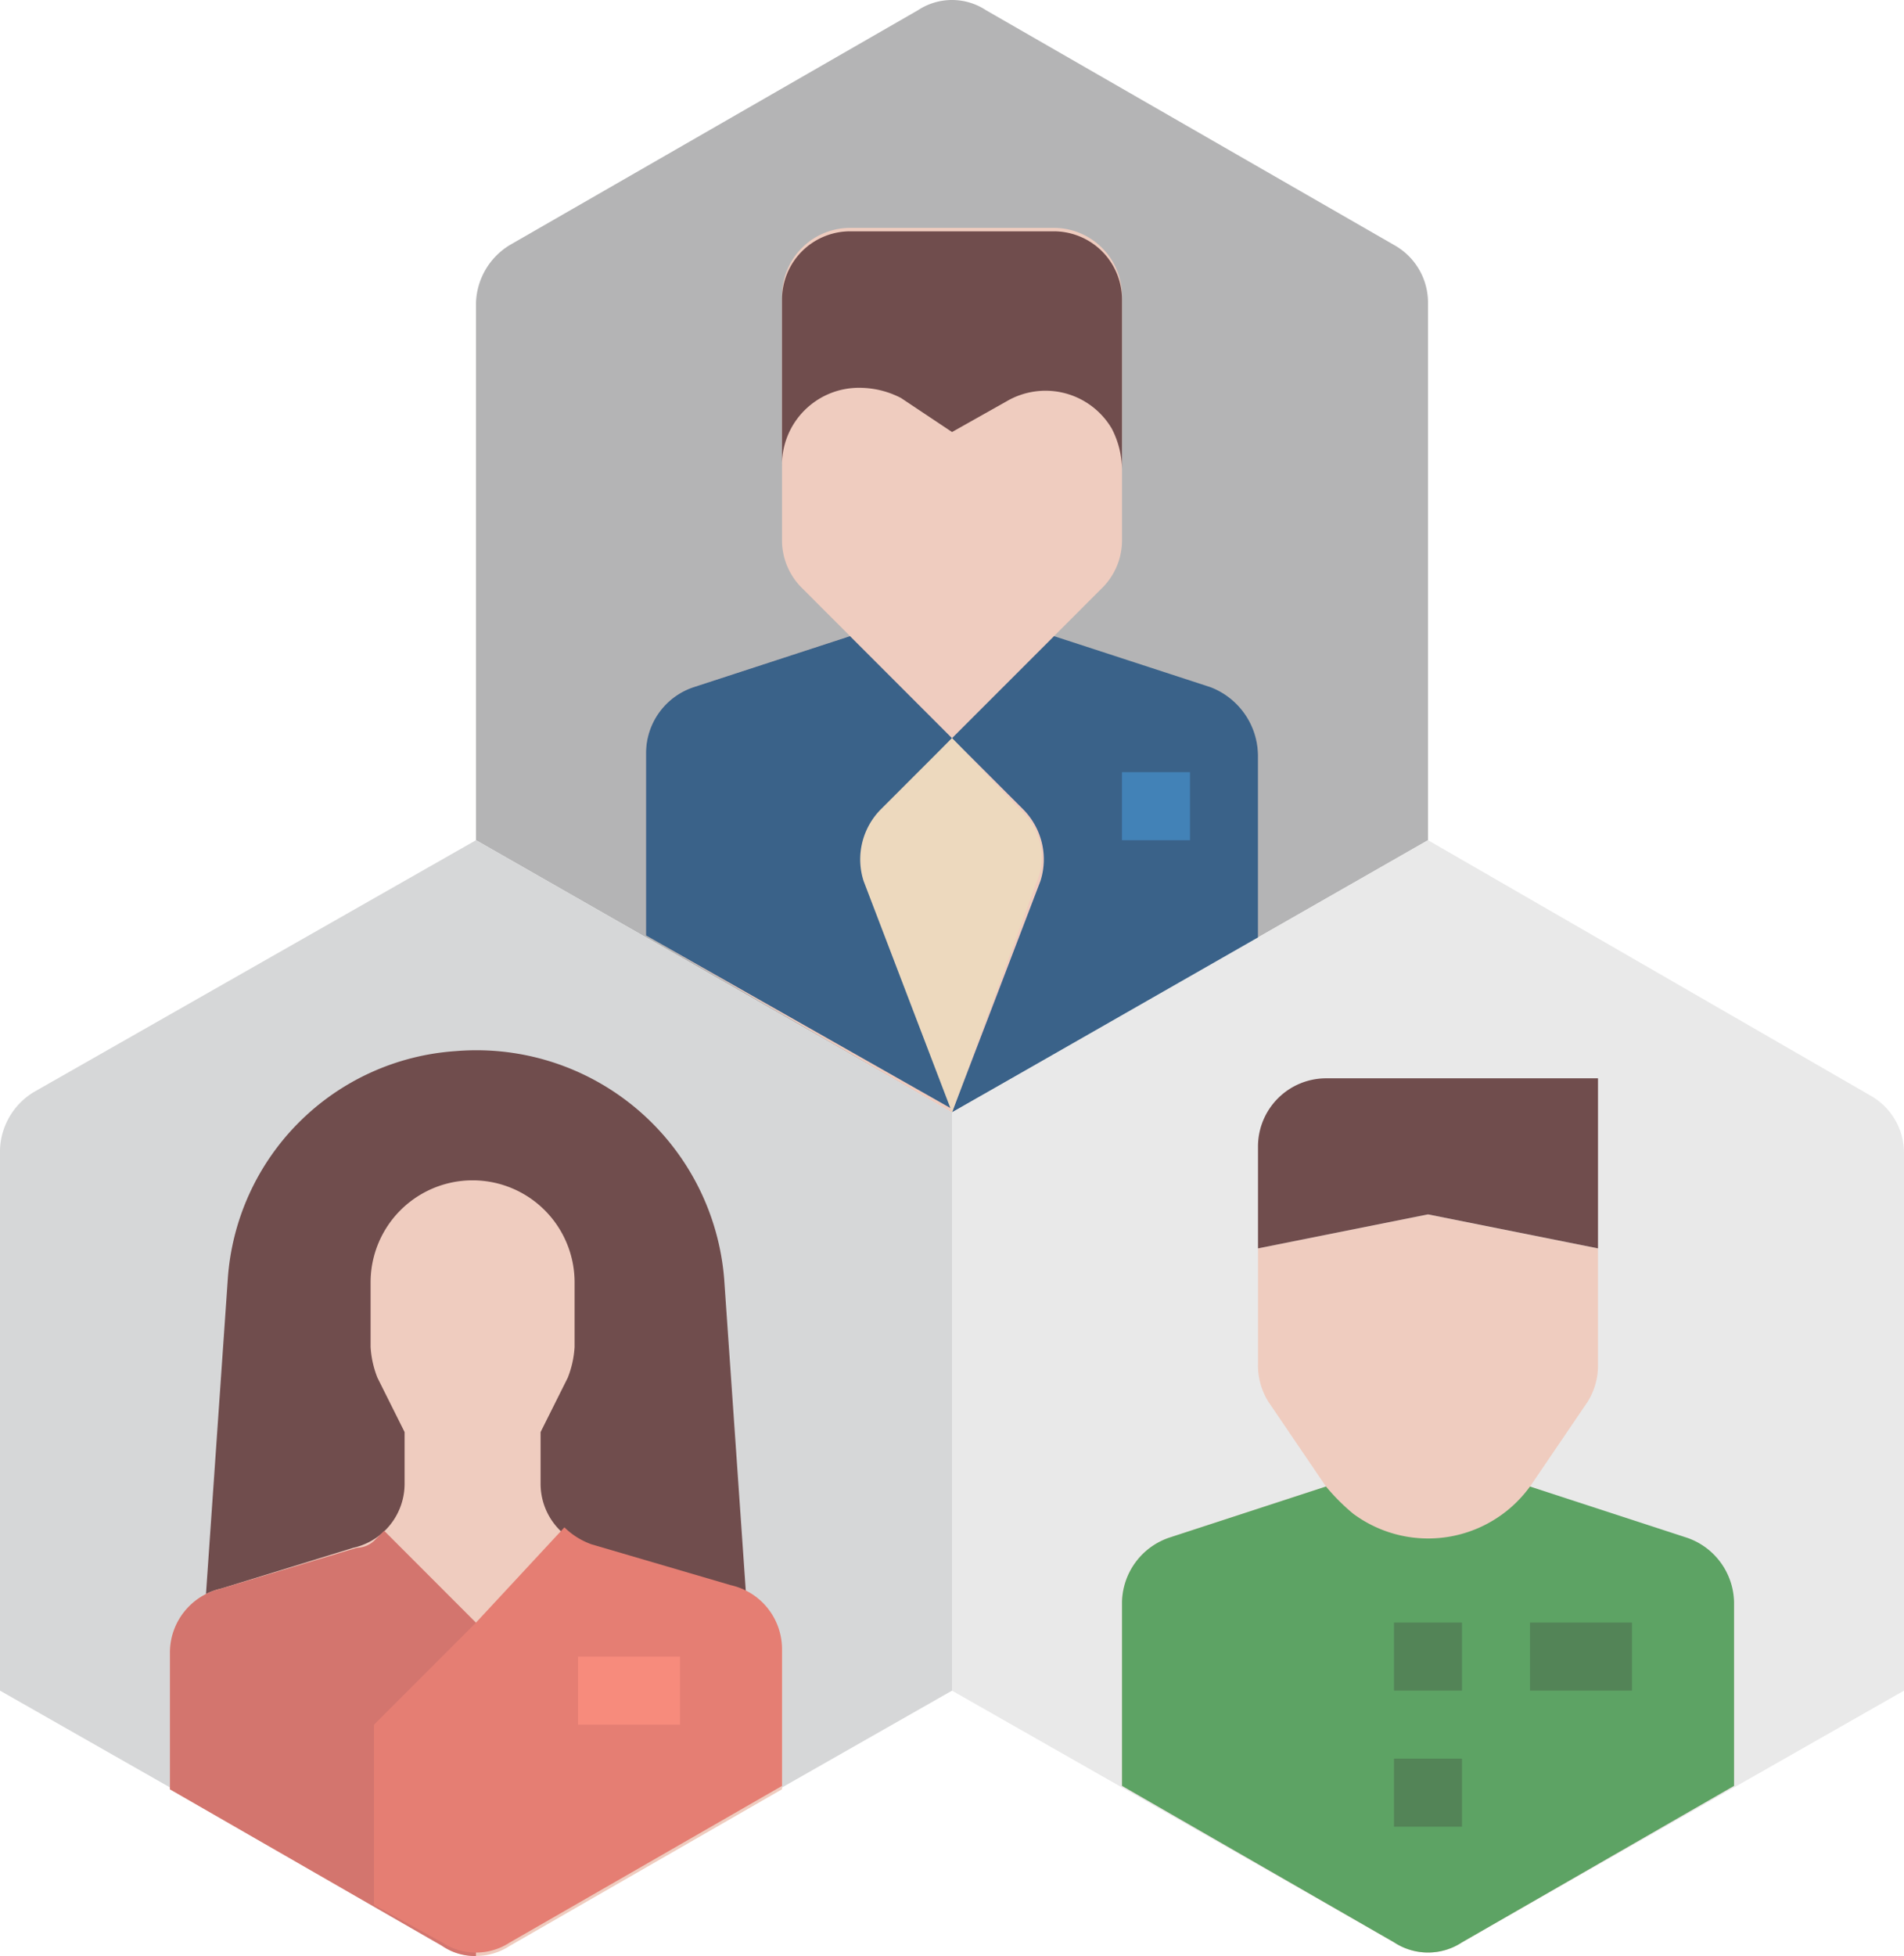 <svg xmlns="http://www.w3.org/2000/svg" width="135.148" height="138.769" viewBox="0 0 135.148 138.769"><defs><style>.departameicon-a{fill:#b4b4b5;}.departameicon-b{fill:#efccbf;}.departameicon-c{fill:#704d4d;}.departameicon-d{fill:#3a6289;}.departameicon-e{fill:#edd9be;}.departameicon-f{fill:#d6d7d8;}.departameicon-g{fill:#d3756e;}.departameicon-h{fill:#e57e73;}.departameicon-i{fill:#e9e9e9;}.departameicon-j{fill:#5da364;}.departameicon-k{fill:#538457;}.departameicon-l{fill:#4282b7;}.departameicon-m{fill:#f78b7c;}</style></defs><path class="departameicon-a" d="M180.074,21.478a4.67,4.67,0,0,0-2.413-4.1L148.7.723a4.385,4.385,0,0,0-4.827,0l-28.96,16.653a4.976,4.976,0,0,0-2.413,4.1V59.609l33.787,19.307,33.787-19.307Zm0,0" transform="translate(-78.713 0.001)"/><path class="departameicon-b" d="M174.22,116.349l21.72-12.308V91.009a4.935,4.935,0,0,0-3.378-4.586l-11.1-3.86,3.378-3.38a4.765,4.765,0,0,0,1.448-3.378V58.429A4.841,4.841,0,0,0,181.46,53.6H166.98a4.841,4.841,0,0,0-4.827,4.827V75.8a4.765,4.765,0,0,0,1.448,3.378l3.378,3.38-11.1,3.62a4.933,4.933,0,0,0-3.378,4.585V103.8Zm0,0" transform="translate(-106.646 -37.432)"/><path class="departameicon-c" d="M184.5,71.052a5.461,5.461,0,0,1,5.55-5.551,6.419,6.419,0,0,1,2.9.725l3.62,2.413,3.862-2.173A5.458,5.458,0,0,1,207.91,68.4a6.432,6.432,0,0,1,.724,2.9V59.226a4.841,4.841,0,0,0-4.827-4.827h-14.48a4.841,4.841,0,0,0-4.827,4.827Zm0,0" transform="translate(-128.993 -37.988)"/><path class="departameicon-d" d="M242.842,153.222l-11.1-3.62-7.24,7.24,5.068,5.067a5.039,5.039,0,0,1,1.207,5.068L224.5,183.389l21.72-12.308V158.049A5.248,5.248,0,0,0,242.842,153.222Zm0,0" transform="translate(-156.926 -104.471)"/><path class="departameicon-d" d="M168.187,166.977a4.485,4.485,0,0,1,1.207-5.068l4.827-5.067-7.24-7.24-11.1,3.62a4.933,4.933,0,0,0-3.378,4.585v13.032l21.72,12.308Zm0,0" transform="translate(-106.646 -104.471)"/><path class="departameicon-e" d="M209.452,173.6l-5.068,5.067a5.038,5.038,0,0,0-1.207,5.068l6.275,16.411,6.033-16.411a4.485,4.485,0,0,0-1.207-5.068Zm0,0" transform="translate(-141.878 -121.231)"/><path class="departameicon-f" d="M68.074,257.936V216.909L34.287,197.6,2.913,215.461a4.976,4.976,0,0,0-2.413,4.1v38.373l31.374,17.859a4.385,4.385,0,0,0,4.827,0Zm0,0" transform="translate(-0.5 -137.991)"/><path class="departameicon-c" d="M85.423,263.254a17.64,17.64,0,0,0-19.065-16.17,17.388,17.388,0,0,0-16.169,16.17L48.5,287.629H87.113Zm0,0" transform="translate(-34.02 -172.511)"/><path class="departameicon-b" d="M80.32,306.562l-9.895-2.9a4.651,4.651,0,0,1-3.62-4.585v-3.62l1.931-3.862a7.071,7.071,0,0,0,.482-2.172v-4.585a7.24,7.24,0,0,0-14.48,0v4.585a7.039,7.039,0,0,0,.483,2.172l1.93,3.862v3.62a4.651,4.651,0,0,1-3.62,4.585l-9.412,2.9a4.65,4.65,0,0,0-3.62,4.585V320.8l19.307,11.1a4.385,4.385,0,0,0,4.827,0L83.94,320.8v-9.653A4.65,4.65,0,0,0,80.32,306.562Zm0,0" transform="translate(-28.433 -193.858)"/><path class="departameicon-g" d="M55.7,360q-.361.362-.724.724a1.842,1.842,0,0,1-1.207.483l-9.653,2.9a4.65,4.65,0,0,0-3.62,4.585v9.653l19.307,11.1a4.081,4.081,0,0,0,2.413.724v-23.65Zm0,0" transform="translate(-28.433 -251.399)"/><path class="departameicon-h" d="M88.5,385.988l4.827,2.655a4.385,4.385,0,0,0,4.827,0l19.307-11.1v-9.653a4.65,4.65,0,0,0-3.62-4.585l-9.895-2.9a5.249,5.249,0,0,1-1.93-1.207l-6.275,6.758L88.5,373.2Zm0,0" transform="translate(-61.953 -250.84)"/><path class="departameicon-i" d="M292.074,219.8a4.67,4.67,0,0,0-2.413-4.1l-31.374-18.1L224.5,216.908v41.027l31.374,17.859a4.385,4.385,0,0,0,4.827,0l31.374-17.859Zm0,0" transform="translate(-156.926 -137.991)"/><path class="departameicon-b" d="M307.94,313.356a4.935,4.935,0,0,0-3.378-4.586l-11.1-3.86,4.1-6.033a4.874,4.874,0,0,0,.724-2.655v-8.205L286.22,285.6l-12.067,2.413v8.205a4.874,4.874,0,0,0,.724,2.655l4.1,6.033-11.1,3.62a4.933,4.933,0,0,0-3.378,4.585v13.032l19.307,11.1a4.385,4.385,0,0,0,4.827,0l19.307-11.1Zm0,0" transform="translate(-184.859 -199.444)"/><path class="departameicon-j" d="M293.46,349.6a8.932,8.932,0,0,1-12.55,1.93,14.616,14.616,0,0,1-1.93-1.93l-11.1,3.62a4.933,4.933,0,0,0-3.378,4.585v13.032l19.307,11.1a4.385,4.385,0,0,0,4.827,0l19.307-11.1V357.807a4.933,4.933,0,0,0-3.378-4.585Zm0,0" transform="translate(-184.859 -244.138)"/><path class="departameicon-c" d="M301.327,253.6a4.841,4.841,0,0,0-4.827,4.827v7.24l12.067-2.413,12.067,2.413V253.6Zm0,0" transform="translate(-207.206 -177.098)"/><g transform="translate(98.947 115.118)"><path class="departameicon-k" d="M328.5,381.6h4.827v4.827H328.5Zm0,0" transform="translate(-328.5 -381.602)"/><path class="departameicon-k" d="M328.5,413.6h4.827v4.827H328.5Zm0,0" transform="translate(-328.5 -403.949)"/><path class="departameicon-k" d="M360.5,381.6h7.24v4.827H360.5Zm0,0" transform="translate(-350.847 -381.602)"/></g><path class="departameicon-l" d="M264.5,181.6h4.827v4.827H264.5Zm0,0" transform="translate(-184.859 -126.818)"/><path class="departameicon-m" d="M136.5,389.6h7.24v4.827H136.5Zm0,0" transform="translate(-95.473 -272.071)"/></svg>